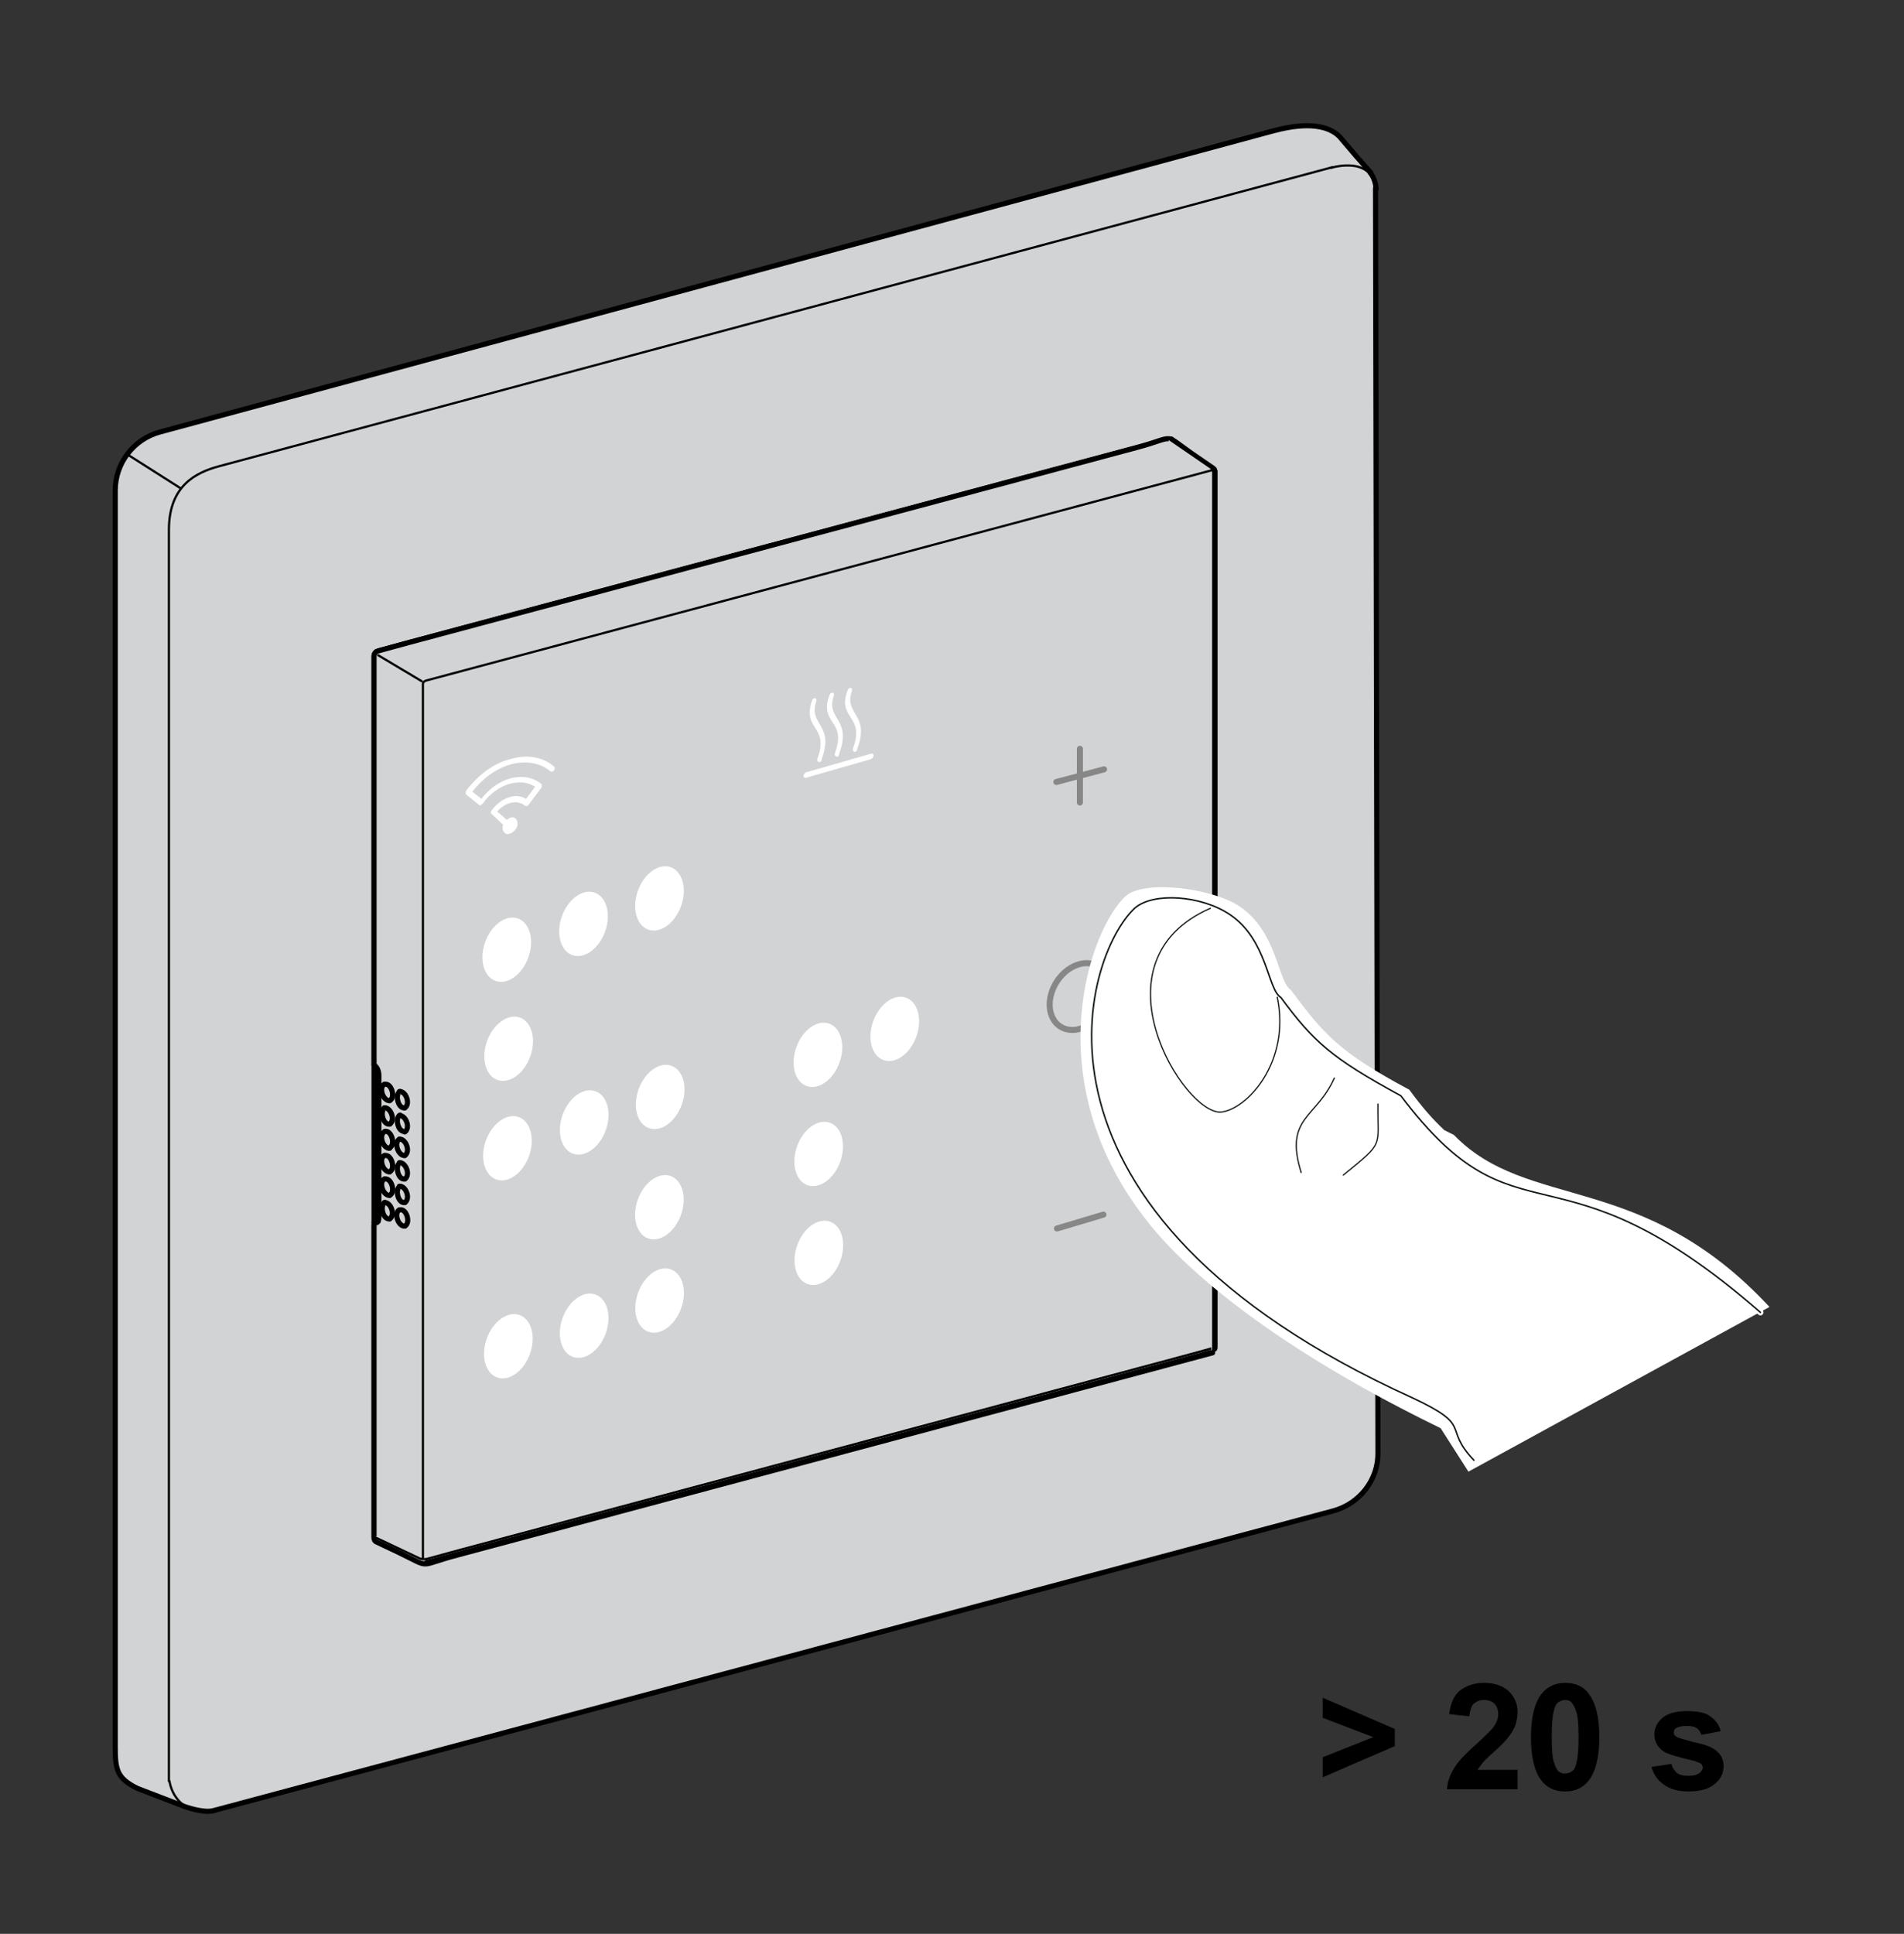 <?xml version="1.0" encoding="utf-8"?>
<!-- Generator: Adobe Illustrator 27.3.1, SVG Export Plug-In . SVG Version: 6.00 Build 0)  -->
<!DOCTYPE svg PUBLIC "-//W3C//DTD SVG 1.1//EN" "http://www.w3.org/Graphics/SVG/1.1/DTD/svg11.dtd">
<svg version="1.1" id="Layer_1" xmlns:x="http://ns.adobe.com/Extensibility/1.0/" xmlns:i="http://ns.adobe.com/AdobeIllustrator/10.0/" xmlns:graph="http://ns.adobe.com/Graphs/1.0/"
	 xmlns="http://www.w3.org/2000/svg" xmlns:xlink="http://www.w3.org/1999/xlink" x="0px" y="0px" width="315.6px" height="320.5px"
	 viewBox="0 0 315.6 320.5" style="enable-background:new 0 0 315.6 320.5;" xml:space="preserve">
<rect x="0" y="0" width="315.6" height="320.5" fill="#333333" stroke="none"/>
<style type="text/css">
	.st0{fill-rule:evenodd;clip-rule:evenodd;fill:#D2D3D4;stroke:#000000;stroke-width:0.369;stroke-linecap:round;}
	
		.st1{fill-rule:evenodd;clip-rule:evenodd;fill:#D2D3D4;stroke:#000000;stroke-width:0.85;stroke-linecap:round;stroke-linejoin:round;}
	.st2{fill-rule:evenodd;clip-rule:evenodd;fill:#D2D3D4;stroke:#000000;stroke-width:0.85;stroke-linecap:round;}
	.st3{fill:none;stroke:#000000;stroke-width:0.369;stroke-linecap:round;stroke-linejoin:round;}
	.st4{fill:none;stroke:#000000;stroke-width:0.85;stroke-linecap:round;stroke-linejoin:round;}
	.st5{fill:none;stroke:#000000;stroke-width:0.369;stroke-linecap:round;}
	.st6{fill:none;stroke:#000000;stroke-width:0.85;stroke-linecap:round;}
	.st7{fill:#FFFFFF;}
	.st8{fill:none;stroke:#878787;stroke-width:1;stroke-miterlimit:10;}
	.st9{fill:none;stroke:#878787;stroke-linecap:round;}
	.st10{fill:none;stroke:#878787;stroke-linecap:round;stroke-linejoin:round;stroke-miterlimit:10;}
	.st11{fill:none;stroke:#FFFFFF;stroke-linecap:round;stroke-miterlimit:2.613;}
	.st12{fill:none;stroke:#131718;stroke-width:0.25;stroke-linecap:round;stroke-miterlimit:2.613;}
	.st13{fill:none;stroke:#131718;stroke-width:0.2;stroke-miterlimit:10;}
</style>
<g id="Standard_layer">
</g>
<g id="Layer_2_00000057855447029286485470000004148147450660653955_">
</g>
<g id="Layer_3">
	<g>
		<g>
			<path class="st0" d="M193.6,72.9c0.2,0,0.2-0.2,0.2-0.4"/>
			<path class="st1" d="M227.2,28.6l-2.3-2.6l-2.9-3.4c-2.8-2.7-8-1.7-11-0.9L26.5,71.6c-4.4,1.2-7.4,5.2-7.4,9.7v208.1
				c0,3.8,0.2,5.3,3.7,7l7.8,3c0,0,3,1.1,4.7,0.7L221,250.4c4.4-1.2,7.5-5.2,7.4-9.7L228,31.2"/>
			<path class="st2" d="M62.5,108c-0.3,0.2-0.5,0.4-0.5,0.8v5.7V249v5.8"/>
			<path class="st0" d="M19.7,74.5"/>
			<path class="st3" d="M228.3,32.1"/>
			<path class="st4" d="M227.1,28.6c0.5,0.6,0.9,1.5,1,2.7"/>
			<path class="st3" d="M28.1,295.2c0,0,0.6,5.7,7.4,5.1"/>
			<path class="st3" d="M220.9,27.7L36.2,77.3c-3.6,1-8.2,3.1-8.2,10.5v207.4"/>
			<line class="st5" x1="21.1" y1="75.3" x2="29.9" y2="80.9"/>
			<line class="st5" x1="62.7" y1="108.6" x2="69.9" y2="112.9"/>
			<path class="st0" d="M63,255.5l-0.4,0.1c-0.5,0-0.7-0.3-0.8-0.8v-5.7V114.6v-5.7c0-0.3,0.1-0.6,0.3-0.8c0.2-0.2,0.4-0.4,0.7-0.5
				l5.5-1.5l120-32.1l5.5-1.5h0.2c0.5,0,0.7,0.4,0.7,0.8"/>
			<polyline class="st2" points="62.4,108 68,106.5 188.2,74.3 193.7,72.9 			"/>
			<g>
				<g>
					<line class="st6" x1="62.7" y1="202.4" x2="62" y2="202.6"/>
					<path class="st2" d="M66.3,196.6c-0.9,0.5-0.3,2.9,0.8,2.7"/>
					<path class="st2" d="M66.3,192.7c-0.9,0.5-0.3,2.9,0.8,2.7"/>
					<path class="st2" d="M64.6,198.1h-0.2c-1-0.2-1.6-2.2-0.7-2.7"/>
					<path class="st2" d="M64.6,194.2h-0.2c-1-0.2-1.6-2.2-0.7-2.7"/>
					<path class="st2" d="M66.3,184.8c-0.9,0.5-0.3,2.9,0.8,2.7"/>
					<path class="st2" d="M67.1,191.5h-0.2c-1-0.2-1.6-2.2-0.7-2.7"/>
					<path class="st2" d="M63.8,183.6c-0.9,0.5-0.3,2.9,0.8,2.7"/>
					<path class="st2" d="M64.6,182.4h-0.2c-1-0.2-1.6-2.2-0.7-2.7"/>
					<path class="st2" d="M66.3,180.9c-0.9,0.5-0.3,2.9,0.8,2.7"/>
					<path class="st2" d="M64.6,190.3h-0.2c-1-0.2-1.6-2.2-0.7-2.7"/>
					<path class="st2" d="M63.8,199.3c-0.9,0.5-0.3,2.9,0.8,2.7"/>
					<path class="st2" d="M67.1,203.2h-0.2c-1-0.2-1.6-2.2-0.7-2.7"/>
					<path class="st0" d="M62,202.6c0.2,0.1,0.1,0.1,0.4,0.1"/>
					<path class="st2" d="M64.6,202c0.9-0.6,0.3-2.5-0.7-2.7h-0.2"/>
					<path class="st2" d="M63.8,195.4c1.1-0.2,1.8,2.2,0.8,2.7"/>
					<path class="st2" d="M66.3,200.5c1.1-0.2,1.8,2.2,0.8,2.7"/>
					<path class="st2" d="M67.1,199.3c0.9-0.6,0.3-2.5-0.7-2.7h-0.2"/>
					<path class="st2" d="M67.1,195.4c0.9-0.6,0.3-2.5-0.7-2.7h-0.2"/>
					<path class="st2" d="M67.1,191.5c0.9-0.6,0.3-2.5-0.7-2.7h-0.2"/>
					<path class="st2" d="M67.1,187.6c0.9-0.6,0.3-2.5-0.7-2.7h-0.2"/>
					<path class="st2" d="M67.1,183.6c0.9-0.6,0.3-2.5-0.7-2.7h-0.2"/>
					<path class="st2" d="M62,176.5c0.6,0.4,0.8,1.1,0.8,1.8v5.7v12.1v5.7c0,0.4-0.1,0.8-0.5,0.9"/>
					<path class="st2" d="M62,203v5.5v40.8v5.7l0.1,0.3l0.2,0.2l3.8,1.8c5.6,2.7,2.9,2.2,9.8,0.4l119.5-32l5.6-1.5"/>
					<path class="st2" d="M201.3,223.6c0.1-0.1,0.1-0.2,0.1-0.4v-5.7V83.8v-5.7l-0.1-0.2"/>
					<path class="st2" d="M62,176.5v-5.7v-56.4v-5.7c0-0.3,0.2-0.7,0.6-0.8l5.5-1.5l120.2-32.2c6.8-1.8,4.3-2.5,9.3,1l3.5,2.4
						l0.2,0.2"/>
					<path class="st2" d="M63.8,179.7c1.1-0.2,1.8,2.2,0.8,2.7"/>
					<path class="st2" d="M64.6,186.3c0.9-0.6,0.3-2.5-0.7-2.7h-0.2"/>
					<path class="st2" d="M63.8,187.5c1.1-0.2,1.8,2.2,0.8,2.7"/>
					<path class="st2" d="M63.8,191.5c1.1-0.2,1.8,2.2,0.8,2.7"/>
					<polyline class="st0" points="70.5,258.8 76,257.3 195.2,225.4 200.7,223.9 200.8,223.9 					"/>
					<path class="st0" d="M62,254.7l3.8,1.8l3.8,1.8c0.3,0.1,0.7,0.1,1,0.1l5.5-1.5l119.5-32l5.5-1.5c0.1,0,0.3-0.1,0.3-0.2"/>
					<path class="st0" d="M200.8,224c0.2,0,0.3-0.2,0.3-0.5v-5.7V84.1v-5.7c0-0.3-0.1-0.7-0.4-0.9l-3.5-2.4l-3.5-2.4"/>
				</g>
			</g>
			<path class="st0" d="M201,77.9L70.6,112.8c-0.3,0.1-0.5,0.3-0.5,0.6v145"/>
			<line class="st5" x1="62.7" y1="108.6" x2="69.9" y2="112.9"/>
			<path class="st3" d="M228.2,37.9"/>
			<path class="st3" d="M220.7,27.8c0,0,7.4-2.3,7.4,4.4"/>
			<path class="st3" d="M20.2,301.6"/>
		</g>
		<line class="st6" x1="62.1" y1="177" x2="62.1" y2="202.2"/>
	</g>
	<g id="Heating_00000001656070884437429370000003723834824620354729_">
		<path class="st7" d="M144.4,125.8l-10.8,3.1c-0.2,0.1-0.4-0.1-0.4-0.3c0-0.3,0.2-0.5,0.4-0.6l10.8-3.1c0.2-0.1,0.4,0.1,0.4,0.3
			C144.8,125.5,144.6,125.7,144.4,125.8"/>
		<path class="st7" d="M138.8,125.4c-0.1,0-0.1,0-0.2,0c-0.2-0.1-0.3-0.3-0.2-0.6c1-2.7,0.4-3.9-0.4-5.1c-0.7-1.1-1.4-2.2-0.5-4.5
			c0.1-0.3,0.3-0.4,0.5-0.4s0.3,0.3,0.2,0.5c-0.6,1.8-0.1,2.6,0.5,3.7c0.8,1.3,1.6,2.7,0.4,5.9C139.1,125.2,139,125.4,138.8,125.4"
			/>
		<path class="st7" d="M141.8,124.6c-0.1,0-0.1,0-0.2,0c-0.2-0.1-0.3-0.3-0.2-0.6c1-2.7,0.4-3.9-0.4-5.1c-0.7-1.1-1.4-2.2-0.5-4.5
			c0.1-0.3,0.3-0.4,0.5-0.4s0.3,0.3,0.2,0.5c-0.6,1.8-0.1,2.6,0.5,3.7c0.8,1.3,1.6,2.7,0.4,5.9C142.1,124.4,141.9,124.5,141.8,124.6
			"/>
		<path class="st7" d="M135.9,126.3c-0.1,0-0.1,0-0.2,0c-0.2-0.1-0.3-0.3-0.2-0.6c1-2.7,0.4-3.9-0.4-5.1c-0.7-1.1-1.3-2.2-0.5-4.5
			c0.1-0.3,0.3-0.4,0.5-0.4s0.3,0.3,0.2,0.5c-0.6,1.8-0.1,2.6,0.5,3.7c0.8,1.3,1.6,2.7,0.4,5.9C136.2,126.1,136.1,126.2,135.9,126.3
			"/>
	</g>
	<g id="Wireless_00000048466773629372611290000005436123436019578530_">
		<path class="st7" d="M77.3,131c-0.1,0.1-0.1,0.2-0.1,0.4c0,0.1,0,0.2,0.1,0.3l2.1,1.7c0.1,0.1,0.2,0.1,0.3,0
			c0.1,0,0.2-0.1,0.3-0.2c1.2-1.7,2.8-2.8,4.5-3.3c1.6-0.4,3-0.3,4.2,0.5c-0.4,0.5-1.1,1.5-1.5,2c-0.8-0.5-1.8-0.6-2.7-0.3
			c-1.1,0.3-2.2,1.1-3,2.2c-0.2,0.2-0.2,0.5,0,0.6l1.9,1.8c0,0.1-0.1,0.2-0.1,0.4c0,0.4,0.1,0.7,0.3,0.9c0.2,0.2,0.5,0.3,0.8,0.2
			c0.6-0.1,1.4-0.9,1.4-1.6c0-0.4-0.1-0.7-0.3-0.9c-0.2-0.2-0.5-0.3-0.8-0.2c-0.2,0-0.5,0.2-0.7,0.4c-0.3-0.3-1.2-1.1-1.6-1.4
			c0.6-0.7,1.4-1.2,2.1-1.4c0.9-0.3,1.8-0.1,2.5,0.4c0.1,0.1,0.2,0.1,0.3,0.1c0.1,0,0.2-0.1,0.3-0.2l2.1-2.8
			c0.1-0.1,0.1-0.2,0.1-0.4c0-0.1,0-0.2-0.1-0.3c-1.4-1.1-3.2-1.4-5.1-0.9c-1.8,0.5-3.5,1.7-4.8,3.4c-0.4-0.3-1.1-0.9-1.5-1.2
			c1.7-2.2,3.9-3.8,6.3-4.5c2.5-0.7,4.9-0.3,6.6,1.1c0.1,0.1,0.2,0.1,0.3,0.1c0.1,0,0.2-0.1,0.3-0.2c0.2-0.2,0.2-0.5,0-0.7
			c-1.9-1.6-4.5-2-7.2-1.2C81.8,126.5,79.3,128.4,77.3,131"/>
	</g>
	<g>
		
			<ellipse id="_x33_E_00000091728379853284961050000002824079520790686372_" transform="matrix(0.534 -0.845 0.845 0.534 -56.202 228.258)" class="st8" cx="179.021" cy="165.127" rx="5.9" ry="4.5"/>
		<line class="st9" x1="175.2" y1="203.6" x2="182.9" y2="201.3"/>
		<g>
			<line class="st10" x1="175.1" y1="129.6" x2="183" y2="127.5"/>
			<line class="st10" x1="179" y1="124.1" x2="179" y2="133"/>
		</g>
	</g>
	<g>
		<path class="st7" d="M293.3,216.6c-21.1-22.7-40-15.8-52.3-28.5l-1.6-0.8c-2-1.9-3.6-3.7-5.8-6.7c-11.6-6.2-14.2-9.2-19.6-16.5
			c-2.2-1.3-2.2-9.5-8.4-13.8c-4.7-3.2-16-4.5-19-1.8c-5.9,5.4-14.8,30.1,3.1,53.3c1.4,1.8,12.3,17,49.1,34.9l4.6,7.2"/>
		<g>
			<path class="st11" d="M291.8,217.5c-34.3-29.9-39.9-9.8-59.6-35.9c-11.6-6.3-14.5-9-19.9-16.3c-2.2-1.3-2.2-9.5-8.4-13.7
				c-4.7-3.2-12.7-3.8-15.8-1.1c-8.5,7.9-22.2,50.3,46.1,81.2c10.2,4.8,4.8,4.7,10.1,10.3"/>
			<path class="st12" d="M291.8,217.5c-34.3-29.9-39.9-9.8-59.6-35.9c-11.6-6.3-14.5-9-19.9-16.3c-2.2-1.3-2.2-9.5-8.4-13.7
				c-4.7-3.2-12.7-3.8-15.8-1.1c-8.5,7.9-22.2,50.3,46.1,81.2c10.2,4.8,4.8,4.7,10.1,10.3"/>
		</g>
		<path class="st13" d="M211.7,165.2c2.3,10.9-5.1,18.7-9.3,19.1c-6.1,0.5-22-25-1.7-33.8"/>
		<path class="st13" d="M228.4,182.9c-0.1,7.4,1.2,6.2-5.8,11.9"/>
		<path class="st13" d="M221.2,178.6c-3,6.8-8.4,6.5-5.5,15.8"/>
	</g>
	<g>
		<path d="M219.242,294.557v-3.329l8.384-3.329l-8.384-3.205v-3.329l11.959,5.178v2.836L219.242,294.557z"/>
		<path d="M251.543,293.448v3.082h-11.712c0.123-1.233,0.493-2.342,1.11-3.329c0.616-1.11,1.849-2.466,3.822-4.192
			c1.479-1.356,2.466-2.342,2.836-2.836c0.493-0.74,0.74-1.356,0.74-2.096c0-0.74-0.247-1.356-0.616-1.726
			c-0.37-0.37-0.986-0.616-1.726-0.616s-1.233,0.247-1.726,0.616c-0.37,0.37-0.616,1.11-0.74,2.096l-3.329-0.37
			c0.247-1.849,0.863-3.205,1.849-3.945c0.986-0.74,2.342-1.233,3.945-1.233c1.726,0,3.082,0.493,4.068,1.356
			c0.986,0.986,1.479,2.096,1.479,3.452c0,0.74-0.123,1.479-0.37,2.219c-0.247,0.74-0.74,1.479-1.356,2.219
			c-0.37,0.493-1.11,1.233-2.219,2.219c-1.11,0.986-1.726,1.603-1.973,1.973c-0.247,0.37-0.493,0.616-0.74,0.986h6.658V293.448z"/>
		<path d="M259.434,278.9c1.726,0,3.082,0.616,3.945,1.849c1.11,1.479,1.726,3.822,1.726,7.151s-0.616,5.671-1.726,7.151
			c-0.986,1.233-2.219,1.849-3.945,1.849c-1.726,0-3.082-0.616-4.068-1.973s-1.603-3.699-1.603-7.027s0.616-5.671,1.726-7.151
			C256.475,279.516,257.831,278.9,259.434,278.9z M259.434,281.736c-0.37,0-0.74,0.123-1.11,0.37c-0.37,0.247-0.616,0.74-0.74,1.356
			c-0.247,0.863-0.37,2.342-0.37,4.438c0,2.096,0.123,3.452,0.37,4.192s0.493,1.233,0.74,1.479c0.37,0.247,0.616,0.37,1.11,0.37
			c0.37,0,0.74-0.123,1.11-0.37s0.616-0.74,0.74-1.356c0.247-0.863,0.37-2.342,0.37-4.315c0-2.096-0.123-3.452-0.37-4.192
			c-0.247-0.74-0.493-1.233-0.74-1.479C260.297,281.859,259.927,281.736,259.434,281.736z"/>
		<path d="M273.735,292.831l3.329-0.493c0.123,0.616,0.493,1.11,0.863,1.479c0.493,0.37,1.11,0.493,1.849,0.493
			c0.863,0,1.479-0.123,1.973-0.493c0.247-0.247,0.493-0.493,0.493-0.863c0-0.247-0.123-0.493-0.247-0.616s-0.493-0.247-1.11-0.493
			c-2.712-0.616-4.438-1.11-5.178-1.603c-0.986-0.74-1.479-1.603-1.479-2.836c0-1.11,0.493-1.973,1.356-2.712
			c0.863-0.74,2.219-1.11,4.068-1.11c1.726,0,3.082,0.247,3.822,0.863c0.863,0.616,1.479,1.356,1.726,2.466l-3.205,0.616
			c-0.123-0.493-0.37-0.863-0.74-1.11c-0.37-0.247-0.863-0.37-1.603-0.37c-0.863,0-1.479,0.123-1.849,0.37
			c-0.247,0.123-0.37,0.37-0.37,0.74c0,0.247,0.123,0.493,0.37,0.616c0.247,0.247,1.356,0.493,3.082,0.986
			c1.849,0.37,3.082,0.863,3.699,1.479c0.74,0.616,1.11,1.479,1.11,2.466c0,1.11-0.493,2.219-1.479,2.959
			c-0.986,0.863-2.466,1.233-4.315,1.233c-1.726,0-3.082-0.37-4.068-1.11C274.721,295.051,274.105,294.064,273.735,292.831z"/>
	</g>
	<g>
		
			<ellipse id="_x36_B_00000111178955773463776220000005154308900811308191_" transform="matrix(0.34 -0.94 0.94 0.34 -62.456 252.052)" class="st7" cx="148.424" cy="170.542" rx="5.5" ry="3.8"/>
		
			<ellipse id="_x36_C_00000180354402178850411080000014462421303513738135_" transform="matrix(0.34 -0.94 0.94 0.34 -74.918 242.912)" class="st7" cx="135.679" cy="174.855" rx="5.5" ry="3.8"/>
		
			<ellipse id="_x36_D_00000173155200115463601510000006630649618121808512_" transform="matrix(0.34 -0.94 0.94 0.34 -90.283 253.868)" class="st7" cx="135.806" cy="191.284" rx="5.5" ry="3.8"/>
		
			<ellipse id="_x36_E_00000068679711750764088500000004651703050769441215_" transform="matrix(0.34 -0.94 0.94 0.34 -105.678 264.714)" class="st7" cx="135.839" cy="207.68" rx="5.5" ry="3.8"/>
	</g>
	<g>
		
			<ellipse id="_x31_A_00000067212333953984287450000016514177641547420342_" transform="matrix(0.34 -0.94 0.94 0.34 -92.576 182.902)" class="st7" cx="84.077" cy="157.435" rx="5.5" ry="3.8"/>
		
			<ellipse id="_x31_C_00000033337241010532617100000012652075269573576868_" transform="matrix(0.34 -0.94 0.94 0.34 -123.447 204.734)" class="st7" cx="84.203" cy="190.355" rx="5.5" ry="3.8"/>
		
			<ellipse id="_x31_D_00000102512732750583259620000017945268226517652904_" transform="matrix(0.34 -0.94 0.94 0.34 -116.011 234.868)" class="st7" cx="109.399" cy="200.122" rx="5.5" ry="3.8"/>
		
			<ellipse id="_x31_E_00000093167839635381927950000004240872432984516527_" transform="matrix(0.34 -0.94 0.94 0.34 -154.207 226.536)" class="st7" cx="84.363" cy="223.18" rx="5.5" ry="3.8"/>
		
			<ellipse id="_x32_A_00000023240724417873274010000012529804344401615272_" transform="matrix(0.34 -0.94 0.94 0.34 -80.152 192.039)" class="st7" cx="96.802" cy="153.149" rx="5.5" ry="3.8"/>
		
			<ellipse id="_x32_C_00000121985174602486454560000008446226209133322628_" transform="matrix(0.34 -0.94 0.94 0.34 -111.023 213.871)" class="st7" cx="96.927" cy="186.068" rx="5.5" ry="3.8"/>
		
			<ellipse id="_x32_E_00000162322694197095681560000012294212238122661504_" transform="matrix(0.34 -0.94 0.94 0.34 -107.804 194.033)" class="st7" cx="84.397" cy="173.855" rx="5.5" ry="3.8"/>
		
			<ellipse id="_x33_A_00000037659056432340942130000007214971346491202945_" transform="matrix(0.34 -0.94 0.94 0.34 -67.869 201.095)" class="st7" cx="109.398" cy="148.922" rx="5.5" ry="3.8"/>
		
			<ellipse id="_x33_B_00000014598027060070692410000013987178972102271395_" transform="matrix(0.34 -0.94 0.94 0.34 -142.707 236.101)" class="st7" cx="96.93" cy="219.767" rx="5.5" ry="3.8"/>
		
			<ellipse id="_x33_C_00000048467612612750649000000016699744107947367814_" transform="matrix(0.34 -0.94 0.94 0.34 -98.74 222.927)" class="st7" cx="109.524" cy="181.841" rx="5.5" ry="3.8"/>
		
			<ellipse id="_x31_D_00000099625759029017633330000003197558896532016259_" transform="matrix(0.34 -0.94 0.94 0.34 -130.537 245.11)" class="st7" cx="109.436" cy="215.597" rx="5.5" ry="3.8"/>
	</g>
</g>
</svg>
